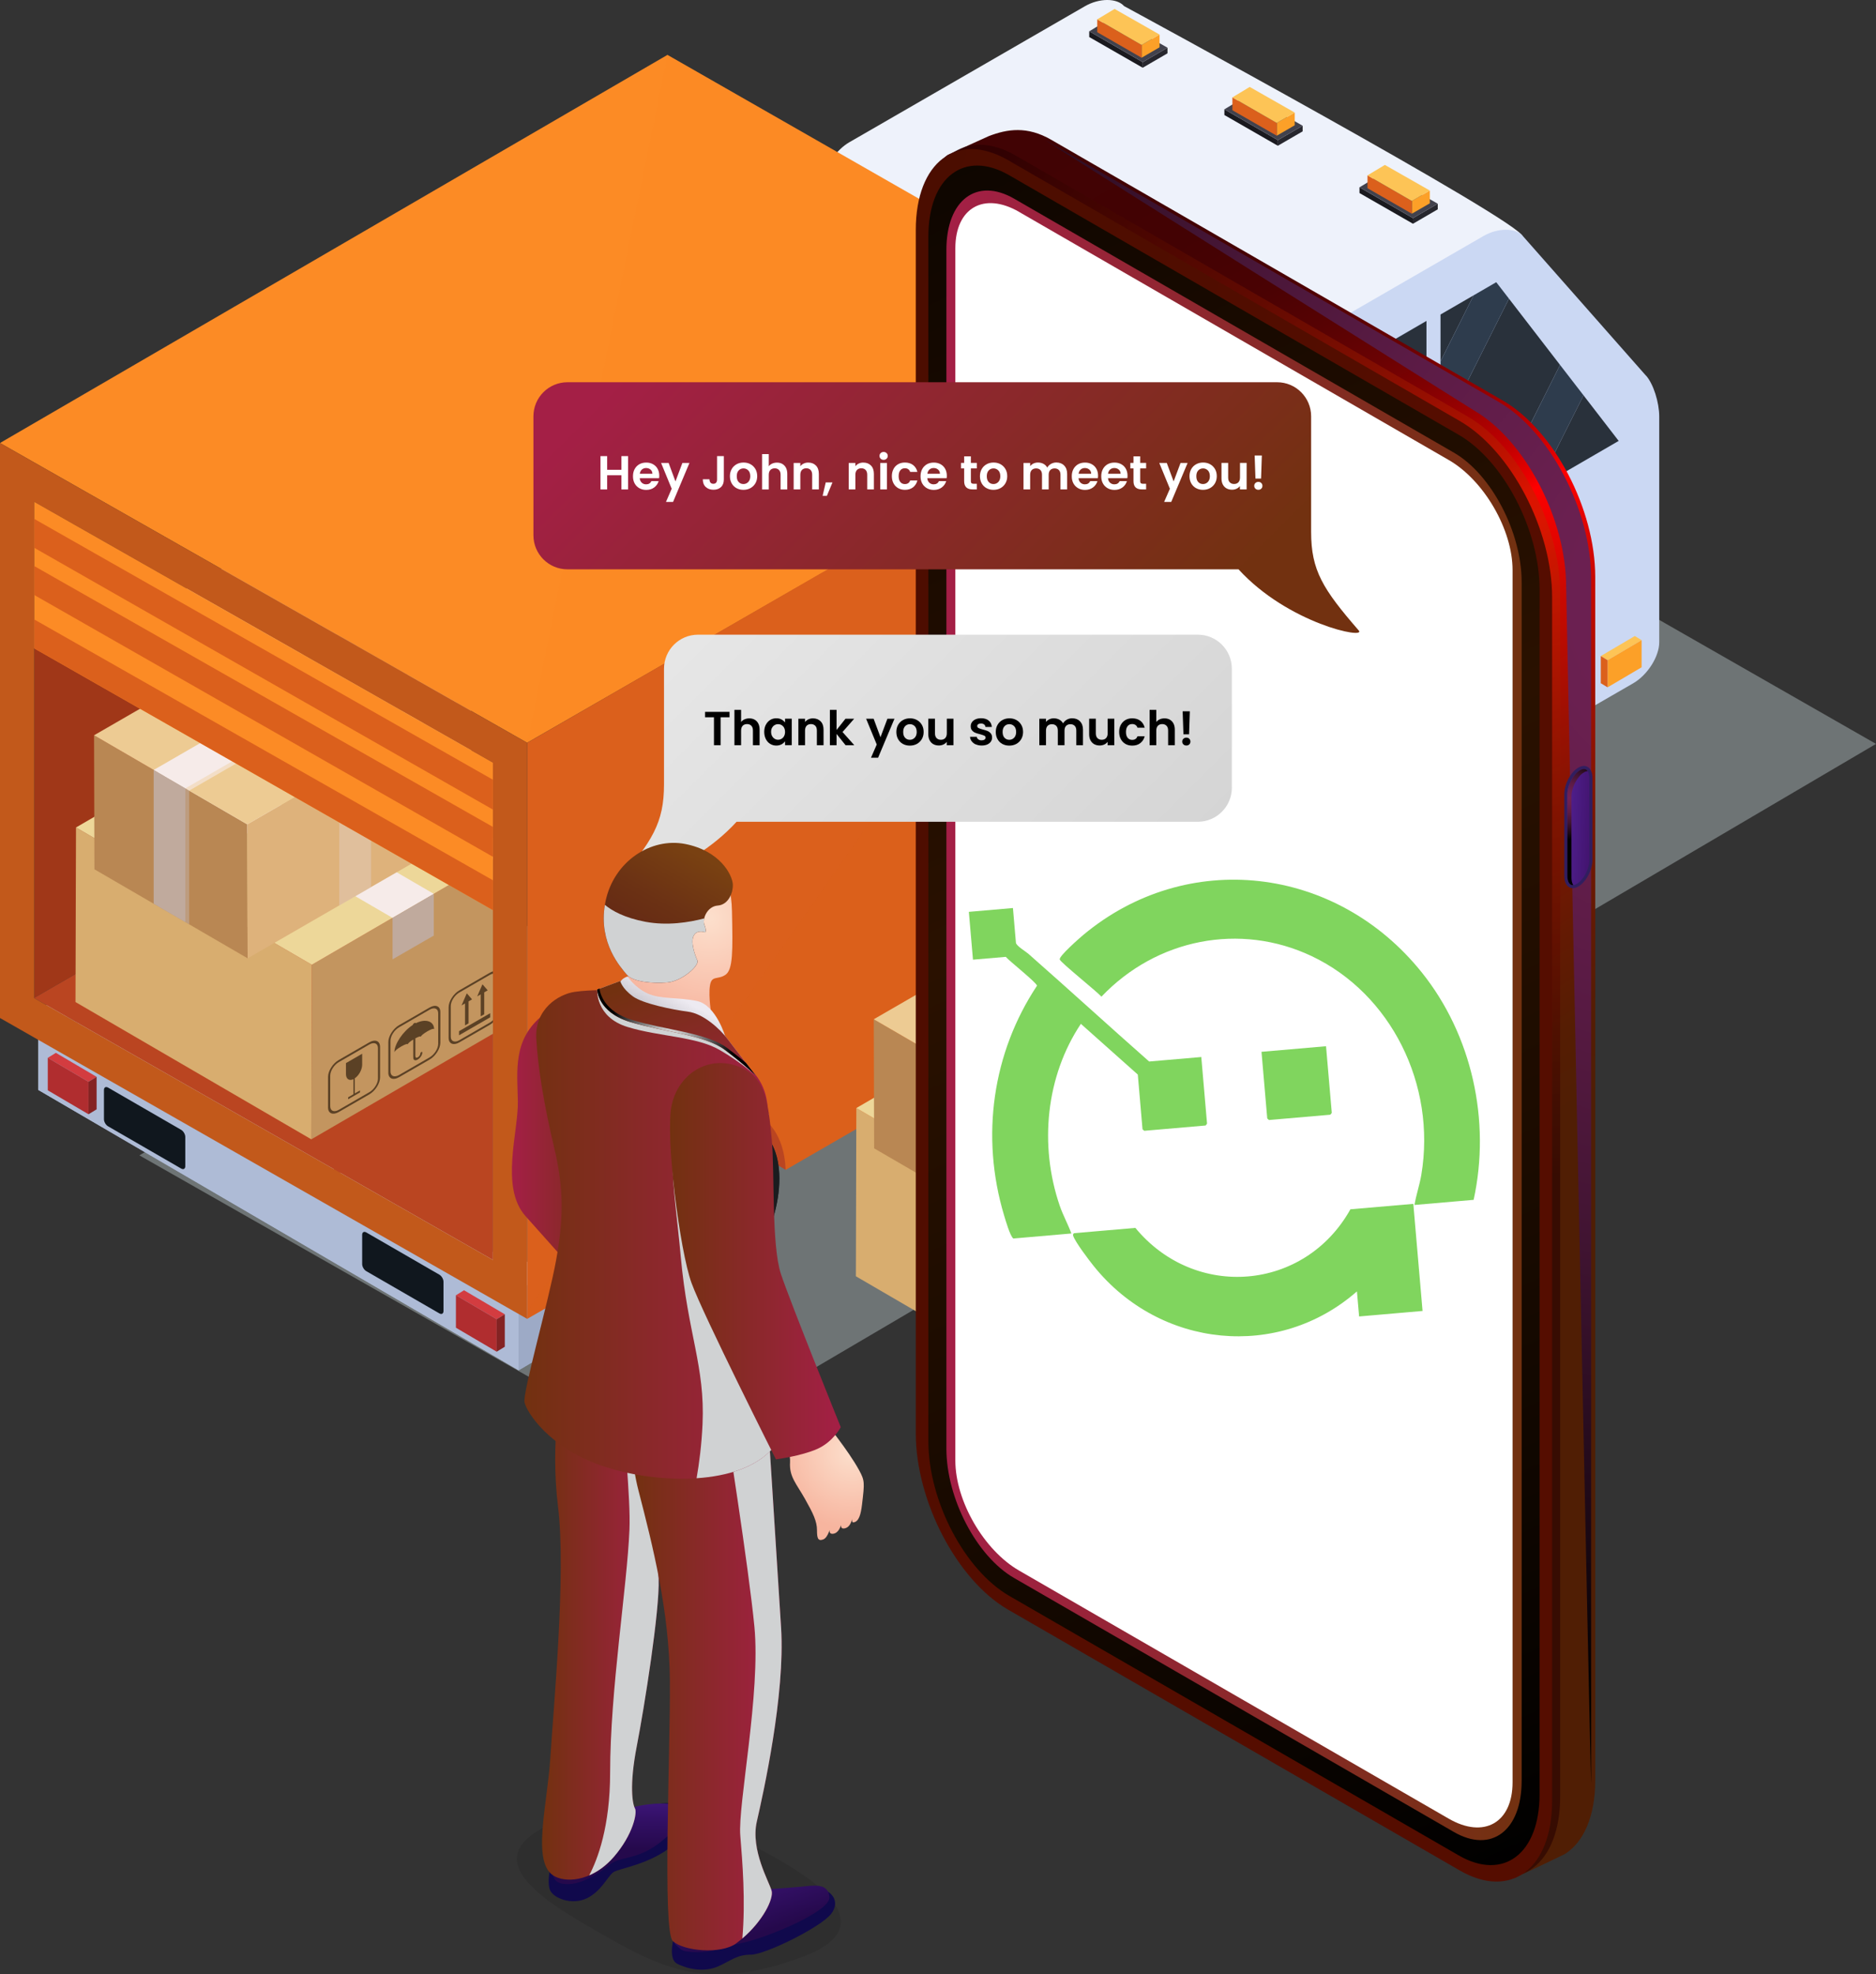 <?xml version="1.0" encoding="UTF-8"?><svg xmlns="http://www.w3.org/2000/svg" xmlns:xlink="http://www.w3.org/1999/xlink" viewBox="0 0 446.82 470.14"><rect x="0" y="0" width="446.82" height="470.14" fill="#333333" stroke="none"/><defs><style>.cls-1{fill:#aab6b8;}.cls-2{fill:#f6ebe9;}.cls-3{fill:#42424d;}.cls-4{fill:#eef2fb;}.cls-5{fill:#bfc1c0;}.cls-6{fill:#cbd8f3;}.cls-7{fill:#414141;}.cls-8{fill:gray;}.cls-9{fill:url(#radial-gradient-6);}.cls-10{fill:url(#radial-gradient-5);}.cls-11{fill:url(#radial-gradient-3);}.cls-12,.cls-13,.cls-14,.cls-15,.cls-16,.cls-17,.cls-18{mix-blend-mode:multiply;}.cls-12,.cls-14,.cls-19{opacity:.1;}.cls-12,.cls-20{fill:#db601c;}.cls-21{fill:#29313b;}.cls-13,.cls-16,.cls-22{opacity:.6;}.cls-13,.cls-23{fill:#c0aa9d;}.cls-15,.cls-17{opacity:.5;}.cls-24{fill:url(#linear-gradient-8);}.cls-25{fill:url(#linear-gradient-7);}.cls-26{fill:url(#linear-gradient-5);}.cls-27{fill:url(#linear-gradient-6);}.cls-28{fill:url(#linear-gradient-9);}.cls-29{fill:url(#linear-gradient-4);}.cls-30{fill:url(#linear-gradient-3);}.cls-31{fill:url(#linear-gradient-2);}.cls-32{fill:#80d55e;}.cls-33{fill:#842323;}.cls-34{fill:url(#radial-gradient-4);}.cls-34,.cls-35,.cls-36{mix-blend-mode:color-dodge;}.cls-37{fill:#b98753;}.cls-38{fill:#9daac6;}.cls-39{fill:#1c2024;}.cls-40{fill:#a5a5a5;}.cls-41{fill:#ba4521;}.cls-42{fill:url(#linear-gradient);}.cls-43{fill:#a03718;}.cls-44{isolation:isolate;}.cls-45{fill:#10171e;}.cls-46{fill:url(#New_Gradient_Swatch_copy_10);}.cls-47{fill:#27272e;}.cls-48,.cls-17{fill:#e2ccbf;}.cls-49{fill:#5b4125;}.cls-50{fill:url(#New_Gradient_Swatch_copy-5);}.cls-51{fill:url(#New_Gradient_Swatch_copy-4);}.cls-52{fill:url(#New_Gradient_Swatch_copy-6);}.cls-53{fill:url(#New_Gradient_Swatch_copy-3);}.cls-54{fill:url(#New_Gradient_Swatch_copy-8);}.cls-55{fill:url(#New_Gradient_Swatch_copy-2);}.cls-56{fill:url(#New_Gradient_Swatch_copy-7);}.cls-35{fill:url(#radial-gradient);}.cls-57,.cls-19{fill:#fc8b25;}.cls-58{fill:#fff;}.cls-59{fill:#8e9cb9;}.cls-60{fill:#1d2a35;}.cls-61{fill:#aebbd6;}.cls-62{fill:#fca028;}.cls-18{fill:#d0d2d3;}.cls-63{fill:#edcb93;}.cls-64{fill:#c2591b;}.cls-65{fill:#b02d2f;}.cls-66{fill:#edd799;}.cls-67{fill:#deb27b;}.cls-68{fill:#fdc456;}.cls-19,.cls-22{mix-blend-mode:screen;}.cls-69{fill:url(#New_Gradient_Swatch_copy);}.cls-70{fill:#cbcbcb;}.cls-71{fill:#2e3c4d;}.cls-72{fill:#d33c40;}.cls-73{fill:#c3955f;}.cls-36{fill:url(#Radial_Gradient_1);}.cls-74{fill:#1a1c1f;}.cls-75{fill:#d8ad6f;}.cls-76{fill:#acbad7;}.cls-22{fill:url(#radial-gradient-2);}.cls-77{fill:#10094c;}.cls-78{fill:#1a1a1f;}</style><linearGradient id="linear-gradient" x1="192.87" y1="44.13" x2="333.42" y2="287.57" gradientUnits="userSpaceOnUse"><stop offset=".06" stop-color="#410304"/><stop offset=".2" stop-color="#430203"/><stop offset=".27" stop-color="#4a0203"/><stop offset=".32" stop-color="#570203"/><stop offset=".37" stop-color="#6a0203"/><stop offset=".41" stop-color="#820102"/><stop offset=".45" stop-color="#a00101"/><stop offset=".49" stop-color="#c40001"/><stop offset=".52" stop-color="#ec0000"/><stop offset=".53" stop-color="red"/><stop offset=".53" stop-color="#fd0000"/><stop offset=".62" stop-color="#c90901"/><stop offset=".71" stop-color="#9d1002"/><stop offset=".79" stop-color="#7b1602"/><stop offset=".87" stop-color="#631a03"/><stop offset=".94" stop-color="#551d03"/><stop offset="1" stop-color="#501e04"/></linearGradient><radialGradient id="radial-gradient" cx="411.29" cy="143.04" fx="411.29" fy="143.04" r="263.76" gradientUnits="userSpaceOnUse"><stop offset="0" stop-color="#702255"/><stop offset=".16" stop-color="#6a2050"/><stop offset=".36" stop-color="#5b1b45"/><stop offset=".59" stop-color="#411432"/><stop offset=".83" stop-color="#1e0917"/><stop offset="1" stop-color="#000"/></radialGradient><radialGradient id="radial-gradient-2" cx="367.17" cy="124.19" fx="367.17" fy="124.19" r="155.39" gradientUnits="userSpaceOnUse"><stop offset="0" stop-color="#c20"/><stop offset="1" stop-color="#270000"/></radialGradient><linearGradient id="linear-gradient-2" x1="379.7" y1="268.63" x2="-49.88" y2="134.15" gradientUnits="userSpaceOnUse"><stop offset=".19" stop-color="#550d00"/><stop offset=".93" stop-color="#3c0d00"/></linearGradient><linearGradient id="linear-gradient-3" x1="385.3" y1="434.88" x2="167.15" y2="-26.07" gradientUnits="userSpaceOnUse"><stop offset="0" stop-color="#000"/><stop offset=".26" stop-color="#180a00"/><stop offset=".5" stop-color="#2a1100"/><stop offset="1" stop-color="#000"/></linearGradient><linearGradient id="New_Gradient_Swatch_copy" x1="225.41" y1="241.77" x2="362.4" y2="241.77" gradientUnits="userSpaceOnUse"><stop offset="0" stop-color="#a41f46"/><stop offset="1" stop-color="#723110"/></linearGradient><radialGradient id="radial-gradient-3" cx="293.9" cy="241.77" fx="429.32" fy="292.42" r="144.58" gradientUnits="userSpaceOnUse"><stop offset="0" stop-color="#fff"/><stop offset="1" stop-color="#fff"/></radialGradient><linearGradient id="linear-gradient-4" x1="-245.24" y1="10495.2" x2="-220.73" y2="10495.2" gradientTransform="translate(9348.28 -4714.38) rotate(109.11) scale(1.53 .65) skewX(26.33)" gradientUnits="userSpaceOnUse"><stop offset="0" stop-color="#311e5f"/><stop offset=".2" stop-color="#291251"/><stop offset=".49" stop-color="#200340"/><stop offset="1" stop-color="#0f011e"/></linearGradient><linearGradient id="linear-gradient-5" x1="382.24" y1="197.21" x2="365.33" y2="196.48" gradientUnits="userSpaceOnUse"><stop offset="0" stop-color="#3c0d5d"/><stop offset="1" stop-color="#5f30b9"/></linearGradient><radialGradient id="radial-gradient-4" cx="373.74" cy="190" fx="373.74" fy="190" r="9.93" xlink:href="#radial-gradient"/><linearGradient id="New_Gradient_Swatch_copy-2" x1="172.12" y1="65.75" x2="269.26" y2="162.9" xlink:href="#New_Gradient_Swatch_copy"/><linearGradient id="linear-gradient-6" x1="176.81" y1="140" x2="266.32" y2="229.51" gradientUnits="userSpaceOnUse"><stop offset="0" stop-color="#e6e6e6"/><stop offset="1" stop-color="#d4d4d4"/></linearGradient><linearGradient id="New_Gradient_Swatch_copy-3" x1="121.93" y1="277.78" x2="146.89" y2="277.78" xlink:href="#New_Gradient_Swatch_copy"/><linearGradient id="linear-gradient-7" x1="7677.87" y1="441.98" x2="7677.87" y2="423.5" gradientTransform="translate(7824.86) rotate(-180) scale(1 -1)" gradientUnits="userSpaceOnUse"><stop offset=".09" stop-color="#25094c"/><stop offset=".48" stop-color="#331066"/><stop offset=".89" stop-color="#451987"/></linearGradient><linearGradient id="New_Gradient_Swatch_copy-4" x1="7667.97" y1="388.8" x2="7695.76" y2="388.8" gradientTransform="translate(7824.86) rotate(-180) scale(1 -1)" xlink:href="#New_Gradient_Swatch_copy"/><linearGradient id="linear-gradient-8" x1="7643.91" y1="462.48" x2="7651.24" y2="440.96" xlink:href="#linear-gradient-7"/><linearGradient id="New_Gradient_Swatch_copy-5" x1="7638.69" y1="397.29" x2="7674.25" y2="397.29" gradientTransform="translate(7824.86) rotate(-180) scale(1 -1)" xlink:href="#New_Gradient_Swatch_copy"/><radialGradient id="radial-gradient-5" cx="7655.86" cy="218.68" fx="7655.86" fy="218.68" r="24.75" gradientTransform="translate(7824.86) rotate(-180) scale(1 -1)" gradientUnits="userSpaceOnUse"><stop offset=".03" stop-color="#fcdecb"/><stop offset="1" stop-color="#f7b59f"/></radialGradient><linearGradient id="linear-gradient-9" x1="7676.15" y1="232.46" x2="7659.46" y2="202.95" gradientTransform="translate(7824.86) rotate(-180) scale(1 -1)" gradientUnits="userSpaceOnUse"><stop offset=".04" stop-color="#5f2216"/><stop offset=".57" stop-color="#6b3114"/><stop offset="1" stop-color="#794112"/></linearGradient><linearGradient id="New_Gradient_Swatch_copy_10" x1="7668.17" y1="246.78" x2="7662.98" y2="237.57" gradientTransform="translate(7824.86) rotate(-180) scale(1 -1)" gradientUnits="userSpaceOnUse"><stop offset=".04" stop-color="#9c9db1"/><stop offset=".58" stop-color="#d3d0d7"/><stop offset="1" stop-color="#edeaf1"/></linearGradient><linearGradient id="New_Gradient_Swatch_copy-6" x1="7637.74" y1="293.92" x2="7699.96" y2="293.92" gradientTransform="translate(7824.86) rotate(-180) scale(1 -1)" xlink:href="#New_Gradient_Swatch_copy"/><linearGradient id="New_Gradient_Swatch_copy-7" x1="7653.88" y1="271.63" x2="7669.15" y2="232.34" gradientTransform="translate(7824.86) rotate(-180) scale(1 -1)" xlink:href="#New_Gradient_Swatch_copy"/><radialGradient id="Radial_Gradient_1" cx="7665.43" cy="248.21" fx="7665.43" fy="248.21" r="15.22" gradientTransform="translate(7824.86) rotate(-180) scale(1 -1)" gradientUnits="userSpaceOnUse"><stop offset="0" stop-color="#fff"/><stop offset="1" stop-color="#000"/></radialGradient><radialGradient id="radial-gradient-6" cx="10072.96" cy="-323.29" fx="10072.96" fy="-323.29" r="18.31" gradientTransform="translate(10248.7 -462.94) rotate(173.56) scale(1 -1)" xlink:href="#radial-gradient-5"/><linearGradient id="New_Gradient_Swatch_copy-8" x1="10762.52" y1="300.33" x2="10803.18" y2="300.33" gradientTransform="translate(10962.77) rotate(-180) scale(1 -1)" xlink:href="#New_Gradient_Swatch_copy"/></defs><g class="cls-44"><g id="Layer_2"><g id="OBJECTS"><g class="cls-15"><polygon class="cls-1" points="265.27 295.56 255.78 301.05 227.23 317.53 272.94 344.09 301.64 327.52 311.13 322.04 339.68 305.56 293.98 279 265.27 295.56"/><polygon class="cls-1" points="320.82 105.08 33.2 275.12 158.75 346.5 446.82 177.14 320.82 105.08"/></g><polygon class="cls-61" points="123.53 326.3 9.1 259.53 9.1 240.53 123.53 307.24 123.53 326.3"/><polygon class="cls-38" points="123.53 307.24 135.07 300.42 135.07 319.48 123.53 326.3 123.53 307.24"/><polygon class="cls-6" points="18.39 240.52 123.53 301.7 130.43 297.63 135.07 300.42 123.53 307.24 13.75 243.31 18.39 240.52"/><polygon class="cls-61" points="123.53 326.3 9.1 259.53 9.1 240.53 123.53 307.24 123.53 326.3"/><polygon class="cls-38" points="123.53 307.24 135.07 300.42 135.07 319.48 123.53 326.3 123.53 307.24"/><polygon class="cls-6" points="18.39 240.52 123.53 301.7 130.43 297.63 135.07 300.42 123.53 307.24 13.75 243.31 18.39 240.52"/><polygon class="cls-41" points="187.11 247.53 168.32 236.42 168.32 267.45 187.11 278.56 187.11 247.53"/><polygon class="cls-76" points="375.63 139.39 356.84 128.28 356.84 159.31 375.63 170.42 375.63 139.39"/><g class="cls-44"><path class="cls-39" d="M356.15,154.26c-3.15-1.83-7.39-1.78-12.1.51-.51.25-1.02.52-1.55.82-6.85,3.95-12.84,11.54-16.22,19.71-1.85,4.47-2.91,9.1-2.9,13.41.02,6.05,2.15,10.3,5.6,12.3l12.99,7.55c-3.44-2-5.57-6.26-5.59-12.3,0-4.31,1.06-8.95,2.9-13.41,3.38-8.16,9.37-15.75,16.22-19.7.52-.3,1.04-.57,1.55-.82,4.71-2.29,8.96-2.35,12.1-.52l-12.99-7.55Z"/><path class="cls-60" d="M355.49,163.15c10.6-6.12,19.21-1.21,19.24,10.97.03,12.17-8.53,27-19.12,33.11-10.59,6.12-19.21,1.21-19.25-10.96-.03-12.17,8.53-27,19.12-33.12Z"/></g><path class="cls-70" d="M368.8,177.53c0,8.42-5.88,18.63-13.19,22.86-4.19,2.41-7.93,2.36-10.38.27-1.83-1.56-2.9-4.23-2.9-7.84-.04-8.38,5.88-18.63,13.19-22.82,3.03-1.74,5.79-2.18,8.02-1.47,3.21.89,5.21,4.1,5.26,9Z"/><path class="cls-40" d="M366.48,176.38c0,8.38-5.88,18.63-13.19,22.86-3.03,1.74-5.84,2.18-8.07,1.43-1.83-1.56-2.9-4.23-2.9-7.84-.04-8.38,5.88-18.63,13.19-22.82,3.03-1.74,5.79-2.18,8.02-1.47,1.83,1.56,2.9,4.23,2.94,7.84Z"/><path class="cls-70" d="M355.53,172.17c0,1.13-.8,2.51-1.77,3.07-.98.57-1.78.11-1.78-1.02s.79-2.51,1.78-3.07c.97-.56,1.77-.11,1.77,1.02Z"/><path class="cls-70" d="M350.53,175.4c.49.7.2,2.12-.64,3.17-.85,1.06-1.93,1.34-2.42.65-.49-.7-.2-2.12.65-3.17.85-1.05,1.93-1.35,2.42-.65Z"/><path class="cls-70" d="M346.35,180.98c.85.07,1.14,1.16.65,2.42-.49,1.26-1.58,2.23-2.43,2.15-.84-.08-1.14-1.16-.65-2.42.49-1.26,1.58-2.22,2.42-2.15Z"/><path class="cls-70" d="M344.1,187.44c.98-.57,1.78-.11,1.78,1.02s-.8,2.51-1.78,3.07c-.98.57-1.78.11-1.78-1.02s.8-2.51,1.78-3.07Z"/><path class="cls-70" d="M344.4,193.04c.85-1.06,1.93-1.34,2.42-.65.49.7.2,2.12-.65,3.17-.85,1.06-1.93,1.35-2.42.65-.49-.7-.2-2.11.65-3.17Z"/><path class="cls-70" d="M347.14,196.28c.49-1.26,1.58-2.22,2.43-2.15.84.08,1.13,1.16.65,2.42-.49,1.26-1.58,2.23-2.43,2.15-.85-.08-1.14-1.16-.65-2.42Z"/><path class="cls-70" d="M351.61,196.3c0-1.13.8-2.51,1.78-3.08.98-.57,1.77-.11,1.77,1.03,0,1.13-.8,2.51-1.77,3.07-.98.57-1.78.11-1.78-1.02Z"/><path class="cls-70" d="M356.61,193.08c-.49-.7-.2-2.12.65-3.17.85-1.05,1.93-1.35,2.42-.65.49.7.2,2.12-.64,3.17-.86,1.06-1.94,1.34-2.43.65Z"/><path class="cls-70" d="M360.78,187.49c-.84-.08-1.14-1.16-.64-2.42.49-1.26,1.57-2.22,2.42-2.15.85.08,1.14,1.16.65,2.42-.49,1.26-1.58,2.22-2.43,2.15Z"/><path class="cls-70" d="M363.03,181.03c-.97.57-1.77.11-1.77-1.02s.8-2.5,1.77-3.07c.98-.57,1.78-.11,1.78,1.02s-.79,2.5-1.78,3.07Z"/><path class="cls-70" d="M362.75,175.43c-.86,1.06-1.94,1.35-2.43.65-.49-.7-.2-2.12.65-3.17.84-1.05,1.93-1.35,2.42-.65.5.69.2,2.12-.64,3.17Z"/><path class="cls-70" d="M360,172.19c-.49,1.26-1.58,2.22-2.43,2.15-.85-.08-1.14-1.16-.64-2.42.48-1.26,1.57-2.22,2.42-2.15.85.08,1.14,1.16.65,2.42Z"/><g class="cls-44"><path class="cls-7" d="M356.74,176.73c-.91-.53-2.14-.51-3.5.15-.15.07-.29.15-.45.24-1.98,1.14-3.71,3.34-4.69,5.7-.53,1.29-.84,2.63-.84,3.87,0,1.75.62,2.98,1.62,3.56l1.88,1.09c-.99-.58-1.61-1.81-1.62-3.55,0-1.25.31-2.59.84-3.88.98-2.36,2.71-4.55,4.69-5.69.15-.09.3-.17.45-.24,1.36-.66,2.59-.68,3.5-.15l-1.88-1.09Z"/><path class="cls-8" d="M354.67,178.21c3.06-1.77,5.55-.35,5.56,3.17,0,3.52-2.46,7.8-5.53,9.57-3.06,1.77-5.55.35-5.56-3.17,0-3.52,2.47-7.8,5.53-9.57Z"/></g><path class="cls-74" d="M355.49,163.15c-10.59,6.11-19.15,20.94-19.12,33.12.04,12.17,8.66,17.08,19.25,10.96,10.59-6.12,19.15-20.94,19.12-33.11-.03-12.17-8.65-17.08-19.24-10.97ZM353.29,199.24c-3.03,1.74-5.84,2.18-8.07,1.43-1.83-1.56-2.9-4.23-2.9-7.84-.04-8.38,5.88-18.63,13.19-22.82,3.03-1.74,5.79-2.18,8.02-1.47,1.83,1.56,2.9,4.23,2.94,7.84,0,8.38-5.88,18.63-13.19,22.86Z"/><g class="cls-44"><path class="cls-39" d="M167.03,260.77c-3.15-1.83-7.39-1.78-12.1.51-.51.25-1.02.52-1.55.82-6.85,3.95-12.84,11.54-16.22,19.71-1.85,4.47-2.91,9.1-2.9,13.41.02,6.05,2.15,10.3,5.6,12.3l12.99,7.55c-3.44-2-5.57-6.26-5.59-12.3,0-4.31,1.06-8.95,2.9-13.41,3.38-8.16,9.37-15.75,16.22-19.7.52-.3,1.04-.57,1.54-.82,4.71-2.29,8.96-2.35,12.1-.52l-12.99-7.55Z"/><path class="cls-60" d="M166.38,269.66c10.6-6.12,19.21-1.21,19.24,10.97.03,12.17-8.52,27-19.12,33.11-10.59,6.12-19.21,1.21-19.25-10.96-.03-12.17,8.53-27,19.12-33.12Z"/></g><path class="cls-70" d="M179.68,284.05c0,8.42-5.88,18.63-13.19,22.86-4.19,2.41-7.93,2.36-10.38.27-1.83-1.56-2.9-4.23-2.9-7.84-.04-8.38,5.88-18.63,13.19-22.82,3.03-1.74,5.79-2.18,8.02-1.47,3.21.89,5.21,4.1,5.26,9Z"/><path class="cls-40" d="M177.37,282.89c0,8.38-5.88,18.63-13.19,22.86-3.03,1.74-5.84,2.18-8.07,1.43-1.83-1.56-2.9-4.23-2.9-7.84-.04-8.38,5.88-18.63,13.19-22.82,3.03-1.74,5.79-2.18,8.02-1.47,1.83,1.56,2.9,4.23,2.94,7.84Z"/><path class="cls-70" d="M166.41,278.69c0,1.13-.8,2.51-1.77,3.07-.98.57-1.78.11-1.78-1.02s.79-2.51,1.78-3.07c.97-.56,1.77-.11,1.77,1.02Z"/><path class="cls-70" d="M161.41,281.91c.49.7.2,2.12-.64,3.17-.85,1.06-1.93,1.34-2.42.65-.49-.7-.2-2.12.65-3.17.85-1.05,1.93-1.35,2.42-.65Z"/><path class="cls-70" d="M157.23,287.5c.85.07,1.14,1.16.65,2.42-.49,1.26-1.58,2.23-2.43,2.15-.84-.08-1.14-1.16-.65-2.42.49-1.26,1.58-2.22,2.42-2.15Z"/><path class="cls-70" d="M154.99,293.95c.98-.57,1.78-.11,1.78,1.02s-.8,2.51-1.78,3.07c-.98.57-1.78.11-1.78-1.02s.8-2.51,1.78-3.07Z"/><path class="cls-70" d="M155.28,299.55c.85-1.05,1.93-1.34,2.42-.65.49.7.2,2.12-.65,3.17-.85,1.05-1.93,1.35-2.42.65-.49-.7-.2-2.11.65-3.17Z"/><path class="cls-70" d="M158.03,302.79c.49-1.26,1.57-2.22,2.43-2.15.84.08,1.13,1.16.65,2.42-.49,1.26-1.58,2.23-2.43,2.15-.85-.08-1.14-1.16-.65-2.42Z"/><path class="cls-70" d="M162.5,302.81c0-1.13.8-2.51,1.78-3.08.98-.57,1.77-.11,1.77,1.03,0,1.13-.8,2.51-1.77,3.07-.98.56-1.78.11-1.78-1.02Z"/><path class="cls-70" d="M167.49,299.59c-.49-.7-.2-2.12.65-3.17.85-1.05,1.93-1.35,2.42-.65.49.7.2,2.12-.64,3.17-.86,1.06-1.94,1.34-2.43.65Z"/><path class="cls-70" d="M171.67,294c-.84-.08-1.14-1.16-.64-2.42.49-1.26,1.57-2.22,2.42-2.15.85.08,1.14,1.16.65,2.42-.49,1.26-1.58,2.22-2.43,2.15Z"/><path class="cls-70" d="M173.91,287.54c-.97.57-1.77.11-1.77-1.02s.8-2.5,1.77-3.07c.98-.57,1.78-.11,1.78,1.02s-.79,2.5-1.78,3.07Z"/><path class="cls-70" d="M173.64,281.94c-.86,1.06-1.94,1.35-2.43.65-.49-.7-.2-2.12.65-3.17.84-1.06,1.93-1.35,2.42-.65.5.69.2,2.12-.64,3.17Z"/><path class="cls-70" d="M170.89,278.7c-.49,1.26-1.58,2.22-2.43,2.15-.85-.08-1.14-1.16-.64-2.42.48-1.26,1.57-2.22,2.42-2.15.85.08,1.14,1.16.65,2.42Z"/><g class="cls-44"><path class="cls-7" d="M167.63,283.24c-.91-.53-2.14-.51-3.5.15-.15.07-.29.15-.45.24-1.98,1.14-3.71,3.34-4.69,5.7-.53,1.29-.84,2.63-.84,3.88,0,1.75.62,2.98,1.62,3.56l1.88,1.09c-.99-.58-1.61-1.81-1.62-3.55,0-1.25.3-2.59.84-3.88.98-2.36,2.71-4.55,4.69-5.69.15-.09.3-.17.45-.24,1.36-.66,2.59-.68,3.5-.15l-1.88-1.09Z"/><path class="cls-8" d="M165.56,284.72c3.06-1.77,5.55-.35,5.56,3.17,0,3.52-2.46,7.8-5.53,9.57-3.06,1.77-5.55.35-5.56-3.17,0-3.52,2.46-7.8,5.53-9.57Z"/></g><path class="cls-74" d="M166.38,269.66c-10.59,6.11-19.15,20.94-19.12,33.12.04,12.17,8.66,17.08,19.25,10.96,10.59-6.12,19.15-20.94,19.12-33.11-.03-12.17-8.65-17.08-19.24-10.97ZM164.18,305.75c-3.03,1.74-5.84,2.18-8.07,1.43-1.83-1.56-2.9-4.23-2.9-7.84-.04-8.38,5.88-18.63,13.19-22.82,3.03-1.74,5.79-2.18,8.02-1.47,1.83,1.56,2.9,4.23,2.94,7.84,0,8.38-5.88,18.63-13.19,22.86Z"/><polygon class="cls-61" points="25.29 239.59 20.64 236.8 9.1 243.62 13.75 246.42 25.29 239.59"/><polygon class="cls-6" points="25.29 236.5 20.64 233.71 9.1 240.53 13.75 243.33 25.29 236.5"/><path class="cls-4" d="M300.24,98.25l62.44-41.91c0-3.42-94.95-54.89-94.95-54.89-1.72-1.94-5.91-1.94-9.32.03l-43.98,25.39-8.82,5.09-3.3,1.9c-3.14,1.81-5.73,5.67-6.15,8.91l103.08,59.4c.63-1.33,1-2.69,1-3.93Z"/><path class="cls-76" d="M196.16,42.78c-.04.3-.06.59-.06.87v120.9l94.94,54.71,3.01-111.25c2.17-1.25,4.09-3.49,5.2-5.84l-103.08-59.4Z"/><path class="cls-5" d="M80.22,285.82c.28.3.56.6.83.9v.15c-.5-.39-1.03-.77-1.57-1.11v-.7c.25.25.49.5.73.75Z"/><path class="cls-41" d="M79.49,284.21v-131.65h1.57v133.23c-.5-.54-1.03-1.07-1.57-1.58Z"/><polygon class="cls-43" points="8.15 119.5 8.15 237.62 111.23 178.1 8.15 119.5"/><polygon class="cls-41" points="8.15 237.62 8.15 237.68 117.4 300.02 117.4 181.61 111.23 178.1 8.15 237.62"/><g class="cls-44"><polygon class="cls-73" points="121.82 202.09 121.7 243.67 74.15 271.3 74.27 229.73 121.82 202.09"/><polygon class="cls-75" points="74.27 229.73 74.15 271.3 17.98 238.61 18.1 197.04 74.27 229.73"/><polygon class="cls-66" points="121.82 202.09 74.27 229.73 18.1 197.04 65.64 169.4 121.82 202.09"/></g><polygon class="cls-2" points="47.14 180.16 37.3 185.87 93.48 218.56 103.32 212.85 47.14 180.16"/><polygon class="cls-23" points="93.5 218.56 103.32 212.85 103.32 222.78 93.5 228.44 93.5 218.56"/><polygon class="cls-49" points="116.76 241.26 116.76 242.24 109.33 246.53 109.33 245.55 116.76 241.26"/><polygon class="cls-49" points="115.33 241.53 114.49 242.01 114.49 236.78 113.66 237.26 114.91 234.38 116.16 235.82 115.33 236.3 115.33 241.53"/><polygon class="cls-49" points="111.6 243.68 110.76 244.17 110.76 238.94 109.93 239.42 111.18 236.53 112.43 237.97 111.6 238.45 111.6 243.68"/><path class="cls-49" d="M106.85,247.14v-7.29c0-1.41,1.14-3.21,2.55-4.02l7.29-4.21c1.41-.81,2.55-.33,2.55,1.08v7.29c0,1.41-1.14,3.21-2.55,4.02l-7.29,4.21c-1.41.81-2.55.33-2.55-1.08ZM109.4,236.34c-1.12.65-2.04,2.09-2.04,3.21v7.29c0,1.12.91,1.51,2.04.86l7.29-4.21c1.12-.65,2.04-2.09,2.04-3.21v-7.29c0-1.12-.91-1.51-2.04-.86l-7.29,4.21Z"/><path class="cls-49" d="M94,250.47s.04-.04.04-.06c0-.16.62-.7,1.52-1.22.9-.52,1.52-.7,1.52-.54,0,.02.02.03.04.01.02-.01.04-.04.04-.06,0-.15.51-.6,1.27-1.07v4.03l.02.48c.09.49.53.56,1.06.25.59-.34,1.08-1.09,1.08-1.66,0-.15-.11-.2-.24-.12-.13.08-.24.25-.24.4,0,.28-.27.67-.6.86-.64.37-.58-.41-.58-.41v-4.11c.76-.41,1.27-.55,1.27-.4,0,.02.02.03.04.01.02-.01.04-.04.04-.06,0-.16.62-.7,1.52-1.22.9-.52,1.52-.7,1.52-.54,0,.02.02.03.04.01.02-.01.04-.04.04-.06-.07-1.81-2.02-2.52-4.38-1.33h0c0-.13-.16-.14-.35-.03-.19.11-.35.3-.35.43h0c-2.37,1.54-4.31,4.5-4.38,6.39,0,.02.02.03.04.01Z"/><path class="cls-49" d="M92.49,255.43v-7.29c0-1.41,1.14-3.21,2.55-4.02l7.29-4.21c1.41-.81,2.55-.33,2.55,1.08v7.29c0,1.41-1.14,3.21-2.55,4.02l-7.29,4.21c-1.41.81-2.55.33-2.55-1.08ZM95.04,244.63c-1.12.65-2.04,2.09-2.04,3.21v7.29c0,1.12.91,1.51,2.04.86l7.29-4.21c1.12-.65,2.04-2.09,2.04-3.21v-7.29c0-1.12-.91-1.51-2.04-.86l-7.29,4.21Z"/><path class="cls-49" d="M82.4,255.82c.03,1.14.8,1.63,1.77,1.15v3.6l-1.25.72v.47l2.82-1.63v-.47l-1.25.72v-3.6c.97-.65,1.74-2.03,1.77-3.2v-2.66l-3.86,2.23v2.66Z"/><path class="cls-49" d="M78.13,263.72v-7.29c0-1.41,1.14-3.21,2.55-4.02l7.29-4.21c1.41-.81,2.55-.33,2.55,1.08v7.29c0,1.41-1.14,3.21-2.55,4.02l-7.29,4.21c-1.41.81-2.55.33-2.55-1.08ZM80.69,252.92c-1.12.65-2.04,2.09-2.04,3.21v7.29c0,1.12.91,1.51,2.04.86l7.29-4.21c1.12-.65,2.04-2.09,2.04-3.21v-7.29c0-1.12-.91-1.51-2.04-.86l-7.29,4.21Z"/><g class="cls-44"><polygon class="cls-37" points="58.98 228.2 44.14 219.57 36.6 215.2 22.49 207 22.4 175.09 36.6 183.34 37.54 183.89 58.89 196.3 58.98 228.2"/><polygon class="cls-67" points="112.27 197.44 89.38 210.65 81.81 215.02 58.98 228.2 58.89 196.3 81.81 183.07 89.38 178.7 112.18 165.54 112.27 197.44"/><polygon class="cls-63" points="112.18 165.54 89.38 178.7 81.81 183.07 58.89 196.3 22.4 175.09 45.2 161.93 52.77 157.56 75.69 144.33 112.18 165.54"/></g><g class="cls-15"><polygon class="cls-48" points="88.38 179.31 80.8 183.68 44.19 162.55 51.77 158.17 88.38 179.31"/></g><polygon class="cls-17" points="88.38 179.31 88.38 211.27 80.8 215.64 80.8 183.68 88.38 179.31"/><polygon class="cls-2" points="89.38 178.7 81.81 183.07 45.2 161.93 52.77 157.56 89.38 178.7"/><g class="cls-16"><polygon class="cls-2" points="90.8 153.11 98.35 157.49 45.07 188.26 37.52 183.87 90.8 153.11"/></g><polygon class="cls-13" points="45.06 188.26 45.06 220.1 37.52 215.72 37.52 183.87 38.46 184.42 45.06 188.26"/><polygon class="cls-2" points="89.89 152.58 97.44 156.97 44.15 187.73 36.6 183.35 89.89 152.58"/><polygon class="cls-23" points="44.14 187.73 44.14 219.57 36.6 215.2 36.6 183.34 37.54 183.89 44.14 187.73"/><g class="cls-44"><polygon class="cls-67" points="97.25 141.11 97.11 168.37 70.5 183.76 70.64 156.5 97.25 141.11"/><polygon class="cls-37" points="70.64 156.5 70.5 183.76 43.37 168 43.51 140.74 70.64 156.5"/><polygon class="cls-63" points="97.25 141.11 70.64 156.5 43.51 140.74 70.13 125.35 97.25 141.11"/></g><polygon class="cls-2" points="59.77 131.34 54.26 134.52 81.39 150.28 86.9 147.1 59.77 131.34"/><polygon class="cls-23" points="81.4 150.28 86.9 147.1 86.89 152.65 81.39 155.81 81.4 150.28"/><polygon class="cls-57" points="125.55 176.87 0 105.49 158.97 13.07 284.98 85.13 125.55 176.87"/><polygon class="cls-19" points="125.55 176.87 158.97 13.07 284.98 85.13 125.55 176.87"/><path class="cls-20" d="M284.96,84.89v137.19l-95.04,54.87-2.8,1.62c-.31-8.87-5.14-14.56-12.46-14.56-3.01,0-6.2.97-9.5,2.87-11.01,6.35-19.93,21.82-19.9,34.47,0,.46.02.92.04,1.36l-19.75,11.35v-137.18l159.41-91.98Z"/><path class="cls-12" d="M284.96,84.89v137.19l-95.04,54.87-2.8,1.62c-.31-8.87-5.14-14.56-12.46-14.56-3.01,0-6.2.97-9.5,2.87-11.01,6.35-19.93,21.82-19.9,34.47,0,.46.02.92.04,1.36l-19.75,11.35v-1.9l159.41-227.26Z"/><path class="cls-6" d="M392.05,89.47l-29.38-33.31c-1.72-1.94-5.91-1.94-9.32.03l-43.98,25.39-8.82,5.09-3.3,1.9c-3.43,1.98-6.21,6.39-6.21,9.78v120.9l6.21-3.58,2.54-1.46,7.68-4.43,8.94-5.16,17.43-10.07c-.04-.56-.06-1.14-.06-1.73-.04-12.65,8.89-28.12,19.9-34.47,3.29-1.9,6.49-2.87,9.5-2.87,7.43,0,12.28,5.84,12.47,14.93l8-4.62,5.34-3.08c3.41-1.97,6.2-6.36,6.2-9.77v-53.73c0-3.42-1.4-7.79-3.13-9.76Z"/><path class="cls-76" d="M339.75,76.37v82.94c-7.69,8.33-13.14,16.66-14.01,27.32l-26.56,15.34v-102.17l40.57-23.42Z"/><polygon class="cls-59" points="336.27 138.57 336.27 144.15 328.48 148.96 328.48 143.38 336.27 138.57 336.27 138.57"/><polygon class="cls-4" points="335.43 143.58 335.43 139.08 336.27 138.57 336.27 138.57 336.27 144.15 328.48 148.96 328.48 147.87 335.43 143.58"/><polygon class="cls-6" points="335.43 139.08 335.43 143.58 336.27 144.15 336.27 138.57 335.43 139.08"/><polygon class="cls-72" points="11.38 251.89 21.08 257.6 23.01 256.42 13.31 250.71 11.38 251.89"/><polygon class="cls-65" points="11.38 251.89 11.38 259.63 21.08 265.33 21.08 257.6 11.38 251.89 11.38 251.89"/><polygon class="cls-33" points="21.08 257.6 21.08 265.33 23.01 264.16 23.01 256.42 21.08 257.6"/><polygon class="cls-72" points="108.6 308.43 118.3 314.13 120.23 312.96 110.52 307.24 108.6 308.43"/><polygon class="cls-65" points="108.59 308.43 108.59 316.16 118.3 321.87 118.3 314.13 108.6 308.43 108.59 308.43"/><polygon class="cls-33" points="118.3 314.13 118.3 321.87 120.23 320.69 120.23 312.96 118.3 314.13"/><polygon class="cls-71" points="326.49 84.13 299.18 138.57 299.18 120.87 313.97 91.4 326.49 84.13"/><polygon class="cls-21" points="313.97 91.4 299.18 120.87 299.18 99.97 313.97 91.4"/><polygon class="cls-21" points="339.75 131.15 339.75 110.28 325 139.71 339.75 131.15"/><polygon class="cls-21" points="339.75 76.43 339.75 92.71 312.57 146.92 299.18 154.69 299.18 138.57 326.49 84.13 339.75 76.43"/><polygon class="cls-71" points="339.75 110.28 339.75 92.71 312.57 146.92 325 139.71 339.75 110.28"/><polygon class="cls-21" points="343.1 74.89 343.1 86.03 350.99 70.32 343.1 74.89"/><polygon class="cls-21" points="359.4 71.12 343.1 103.6 343.1 129.6 353.05 123.83 371.57 86.9 359.4 71.12"/><polygon class="cls-71" points="356.37 67.2 350.99 70.32 343.1 86.03 343.1 103.6 359.4 71.12 356.37 67.2"/><polygon class="cls-71" points="371.57 86.9 353.05 123.83 366.04 116.3 377.16 94.14 371.57 86.9"/><polygon class="cls-21" points="377.16 94.14 366.04 116.3 385.53 104.99 377.16 94.14"/><path class="cls-64" d="M0,105.49v136.92l125.55,71.64v-137.18L0,105.49ZM117.4,300.02L8.15,237.68v-118.18l103.08,58.6,6.17,3.51v118.41Z"/><polygon class="cls-57" points="117.4 216.72 8.15 154.39 8.15 119.5 111.23 178.1 117.4 181.61 117.4 216.72"/><polygon class="cls-20" points="117.4 216.72 8.15 154.39 8.15 147.5 117.4 209.61 117.4 216.72"/><polygon class="cls-20" points="117.4 204.02 8.15 141.68 8.15 134.79 117.4 196.91 117.4 204.02"/><polygon class="cls-20" points="117.4 192.78 8.15 130.44 8.15 123.56 117.4 185.67 117.4 192.78"/><path class="cls-45" d="M86.26,301c0,.62.43,1.38.98,1.69l17.41,10.06c.54.31.98.06.98-.56v-6.97c0-.62-.44-1.38-.98-1.69l-17.41-10.06c-.54-.31-.98-.06-.98.57v6.97Z"/><path class="cls-45" d="M24.76,266.51c0,.62.43,1.38.98,1.69l17.41,10.06c.54.31.98.06.98-.56v-6.97c0-.62-.44-1.38-.98-1.69l-17.41-10.06c-.54-.31-.98-.06-.98.57v6.97Z"/><polygon class="cls-68" points="390.99 152.44 382.89 157.21 381.27 156.22 389.38 151.45 390.99 152.44"/><polygon class="cls-62" points="390.99 152.44 390.99 158.9 382.89 163.67 382.89 157.21 390.99 152.44 390.99 152.44"/><polygon class="cls-20" points="382.89 157.21 382.89 163.67 381.27 162.69 381.27 156.22 382.89 157.21"/><polygon class="cls-68" points="303.31 203.41 295.21 208.17 293.6 207.19 301.71 202.42 303.31 203.41"/><polygon class="cls-62" points="303.32 203.41 303.32 209.87 295.21 214.63 295.21 208.17 303.31 203.41 303.32 203.41"/><polygon class="cls-20" points="295.21 208.17 295.21 214.63 293.6 213.65 293.6 207.19 295.21 208.17"/><polygon class="cls-47" points="278.07 11.36 278.07 12.7 272.17 16.13 272.17 14.8 278.07 11.36"/><polygon class="cls-78" points="259.43 7.45 259.43 8.82 272.17 16.13 272.17 14.8 259.43 7.45"/><polygon class="cls-3" points="272.17 14.8 278.07 11.36 265.14 4.02 259.43 7.45 272.17 14.8"/><polygon class="cls-62" points="276.18 8.23 276.18 11.26 271.9 13.75 271.9 10.71 276.18 8.23"/><polygon class="cls-20" points="261.34 4.61 261.34 7.67 271.9 13.75 271.9 10.71 261.34 4.61"/><polygon class="cls-68" points="271.9 10.71 276.18 8.23 265.47 2.13 261.34 4.61 271.9 10.71"/><polygon class="cls-47" points="310.26 29.94 310.26 31.28 304.35 34.71 304.35 33.37 310.26 29.94"/><polygon class="cls-78" points="291.62 26.03 291.62 27.39 304.35 34.71 304.35 33.37 291.62 26.03"/><polygon class="cls-3" points="304.35 33.37 310.26 29.94 297.33 22.59 291.62 26.03 304.35 33.37"/><polygon class="cls-62" points="308.37 26.8 308.37 29.83 304.09 32.32 304.09 29.28 308.37 26.8"/><polygon class="cls-20" points="293.53 23.19 293.53 26.25 304.09 32.32 304.09 29.28 293.53 23.19"/><polygon class="cls-68" points="304.09 29.28 308.37 26.8 297.65 20.7 293.53 23.19 304.09 29.28"/><polygon class="cls-47" points="342.44 48.51 342.44 49.85 336.54 53.28 336.54 51.94 342.44 48.51"/><polygon class="cls-78" points="323.8 44.6 323.8 45.97 336.54 53.28 336.54 51.94 323.8 44.6"/><polygon class="cls-3" points="336.54 51.94 342.44 48.51 329.51 41.16 323.8 44.6 336.54 51.94"/><polygon class="cls-62" points="340.55 45.37 340.55 48.41 336.27 50.89 336.27 47.86 340.55 45.37"/><polygon class="cls-20" points="325.71 41.76 325.71 44.82 336.27 50.89 336.27 47.86 325.71 41.76"/><polygon class="cls-68" points="336.27 47.86 340.55 45.37 329.84 39.27 325.71 41.76 336.27 47.86"/><g class="cls-44"><polygon class="cls-73" points="303.92 268.73 303.8 308.79 257.98 335.42 258.1 295.35 303.92 268.73"/><polygon class="cls-75" points="258.1 295.35 257.98 335.42 203.85 303.91 203.96 263.85 258.1 295.35"/><polygon class="cls-66" points="303.92 268.73 258.1 295.35 203.96 263.85 249.78 237.22 303.92 268.73"/></g><polygon class="cls-2" points="231.95 247.58 222.47 253.09 276.61 284.6 286.09 279.09 231.95 247.58"/><polygon class="cls-23" points="276.63 284.59 286.09 279.09 286.09 288.66 276.63 294.12 276.63 284.59"/><polygon class="cls-49" points="299.04 306.47 299.04 307.41 291.88 311.54 291.88 310.6 299.04 306.47"/><polygon class="cls-49" points="297.66 306.73 296.85 307.19 296.85 302.15 296.05 302.62 297.26 299.83 298.46 301.23 297.66 301.69 297.66 306.73"/><polygon class="cls-49" points="294.07 308.8 293.26 309.27 293.26 304.23 292.46 304.69 293.67 301.91 294.87 303.3 294.07 303.76 294.07 308.8"/><path class="cls-49" d="M289.49,312.14v-7.03c0-1.35,1.1-3.09,2.46-3.88l7.03-4.06c1.36-.78,2.46-.32,2.46,1.04v7.03c0,1.36-1.1,3.09-2.46,3.88l-7.03,4.06c-1.36.78-2.46.32-2.46-1.04ZM291.95,301.73c-1.08.63-1.96,2.01-1.96,3.1v7.03c0,1.08.88,1.46,1.96.83l7.03-4.06c1.08-.62,1.96-2.01,1.96-3.1v-7.03c0-1.08-.88-1.45-1.96-.83l-7.03,4.06Z"/><path class="cls-49" d="M277.11,315.34s.04-.04.04-.06c0-.15.6-.67,1.47-1.17.86-.5,1.47-.68,1.47-.52,0,.02.02.03.04.01.02-.01.04-.04.04-.06,0-.14.49-.58,1.22-1.03v3.88l.02.46c.08.47.51.54,1.02.24.57-.33,1.04-1.05,1.04-1.6,0-.14-.1-.19-.23-.12s-.23.24-.23.39c0,.27-.26.65-.57.83-.62.36-.56-.4-.56-.4v-3.96c.74-.4,1.23-.53,1.23-.39,0,.02.02.03.04.01.02-.01.04-.04.04-.06,0-.15.6-.67,1.47-1.17.87-.5,1.47-.68,1.47-.52,0,.02.02.03.04.01.02-.01.04-.04.04-.06-.07-1.74-1.94-2.43-4.22-1.28h0c0-.12-.15-.13-.33-.03-.19.11-.34.29-.34.41h0c-2.28,1.48-4.16,4.34-4.22,6.16,0,.02.02.03.04.01Z"/><path class="cls-49" d="M275.66,320.12v-7.03c0-1.36,1.1-3.09,2.46-3.88l7.03-4.06c1.36-.78,2.46-.32,2.46,1.04v7.03c0,1.36-1.1,3.09-2.46,3.88l-7.03,4.06c-1.36.78-2.46.32-2.46-1.04ZM278.11,309.71c-1.08.63-1.96,2.01-1.96,3.1v7.03c0,1.08.88,1.45,1.96.83l7.03-4.06c1.08-.63,1.96-2.02,1.96-3.1v-7.03c0-1.08-.88-1.46-1.96-.83l-7.03,4.06Z"/><path class="cls-49" d="M265.93,320.5c.03,1.09.77,1.57,1.71,1.11v3.47l-1.21.7v.45l2.72-1.57v-.45l-1.21.7v-3.47c.94-.63,1.68-1.96,1.71-3.08v-2.56l-3.72,2.15v2.56Z"/><path class="cls-49" d="M261.82,328.11v-7.03c0-1.36,1.1-3.09,2.46-3.88l7.03-4.06c1.36-.78,2.46-.32,2.46,1.04v7.03c0,1.36-1.1,3.09-2.46,3.88l-7.03,4.06c-1.36.78-2.46.32-2.46-1.04ZM264.28,317.7c-1.08.62-1.96,2.01-1.96,3.1v7.03c0,1.08.88,1.45,1.96.83l7.03-4.06c1.08-.62,1.96-2.01,1.96-3.1v-7.03c0-1.08-.88-1.46-1.96-.83l-7.03,4.06Z"/><g class="cls-44"><polygon class="cls-37" points="243.36 293.88 229.06 285.57 221.8 281.35 208.2 273.45 208.11 242.71 221.8 250.66 222.7 251.19 243.28 263.14 243.36 293.88"/><polygon class="cls-67" points="294.71 264.24 272.66 276.97 265.36 281.19 243.36 293.88 243.28 263.14 265.36 250.39 272.66 246.18 294.63 233.5 294.71 264.24"/><polygon class="cls-63" points="294.63 233.5 272.66 246.18 265.36 250.39 243.28 263.14 208.11 242.71 230.08 230.02 237.38 225.81 259.46 213.06 294.63 233.5"/></g><g class="cls-15"><polygon class="cls-48" points="271.69 246.77 264.39 250.98 229.11 230.62 236.41 226.4 271.69 246.77"/></g><polygon class="cls-17" points="271.69 246.77 271.69 277.56 264.39 281.78 264.39 250.98 271.69 246.77"/><polygon class="cls-23" points="272.65 246.19 272.65 276.98 265.34 281.19 265.34 250.4 272.65 246.19"/><polygon class="cls-2" points="272.66 246.18 265.36 250.39 230.08 230.02 237.38 225.81 272.66 246.18"/><g class="cls-16"><polygon class="cls-2" points="274.03 221.52 281.31 225.75 229.96 255.39 222.68 251.16 274.03 221.52"/></g><polygon class="cls-13" points="229.94 255.39 229.94 286.08 222.68 281.86 222.68 251.16 223.59 251.69 229.94 255.39"/><polygon class="cls-2" points="273.14 221.01 280.42 225.24 229.07 254.89 221.8 250.66 273.14 221.01"/><polygon class="cls-23" points="229.06 254.88 229.06 285.57 221.8 281.35 221.8 250.66 222.7 251.19 229.06 254.88"/><g class="cls-44"><polygon class="cls-67" points="280.25 209.96 280.11 236.22 254.46 251.06 254.59 224.79 280.25 209.96"/><polygon class="cls-37" points="254.59 224.79 254.46 251.06 228.32 235.87 228.45 209.6 254.59 224.79"/><polygon class="cls-63" points="280.25 209.96 254.59 224.79 228.45 209.6 254.1 194.77 280.25 209.96"/></g><polygon class="cls-2" points="244.12 200.54 238.81 203.61 264.96 218.8 270.26 215.73 244.12 200.54"/><polygon class="cls-23" points="264.97 218.8 270.26 215.73 270.25 221.08 264.96 224.12 264.97 218.8"/></g><g id="Layer_3"><path class="cls-42" d="M357.98,440.56l-107.6-62.12c-12.14-7.01-21.98-25.81-21.98-41.99V49.89c0-8.23-6.77-10.05-2.67-13.01.16-.11,9.61-4.41,9.78-4.47,4.41-1.69,9.13-2.44,14.86.87l107.6,62.12c12.14,7.01,21.98,25.81,21.98,41.99v286.55c0,8.6-2.78,14.73-7.2,17.53-.26.17-11.65,5.58-11.94,5.68-3.92,1.31,2.47-3.53-2.83-6.6Z"/><path class="cls-35" d="M356.99,95.73l-107.6-62.12c-5.73-3.31,101.65,64.11,101.65,64.11,12.14,7.01,21.98,25.81,21.98,41.99,0,0,5.95,293.17,5.95,284.57V137.72c0-16.18-9.84-34.98-21.98-41.99Z"/><path class="cls-22" d="M349.62,444.38l-107.6-62.12c-12.14-7.01-21.98-25.81-21.98-41.99V53.71c0-16.18,9.84-23.62,21.98-16.61l107.6,62.12c12.14,7.01,21.98,25.81,21.98,41.99v286.55c0,16.18-9.84,23.62-21.98,16.61Z"/><path class="cls-31" d="M347.7,445.41l-107.6-62.12c-12.14-7.01-21.98-25.81-21.98-41.99V54.75c0-16.18,9.84-23.62,21.98-16.61l107.6,62.12c12.14,7.01,21.98,25.81,21.98,41.99v286.55c0,16.18-9.84,23.62-21.98,16.61Z"/><path class="cls-30" d="M221.12,343.21V56.3c0-14.19,8.63-20.71,19.27-14.56l107.03,61.79c10.64,6.14,19.27,22.62,19.27,36.81v286.91c0,14.19-8.63,20.71-19.27,14.56l-107.03-61.79c-10.64-6.14-19.27-22.62-19.27-36.81Z"/><path class="cls-69" d="M225.41,344.95V59.5c0-11.87,7.22-17.33,16.13-12.19l104.75,60.48c8.91,5.14,16.13,18.94,16.13,30.81v285.45c0,11.87-7.22,17.33-16.13,12.19l-104.75-60.48c-8.91-5.14-16.13-18.94-16.13-30.81Z"/><path class="cls-11" d="M242.74,50.46c-8.39-4.85-15.2-.97-15.2,8.67v288.66c0,9.63,6.8,21.37,15.2,26.21l102.32,59.07c8.39,4.85,15.2.97,15.2-8.67V135.75c0-9.63-6.8-21.37-15.2-26.21l-102.32-59.07Z"/><path class="cls-29" d="M372.57,208.55v-19.34c0-2.47,1.5-5.35,3.36-6.42h0c1.86-1.07,3.36.07,3.36,2.54v19.34c0,2.47-1.5,5.35-3.36,6.42h0c-1.86,1.07-3.36-.07-3.36-2.54Z"/><path class="cls-26" d="M374.6,210.77c-.96,0-1.3-1.19-1.3-2.22v-19.34c0-2.2,1.37-4.85,3-5.79.35-.2.68-.31.97-.31.96,0,1.3,1.19,1.3,2.22v19.34c0,2.2-1.37,4.85-3,5.79-.35.2-.68.31-.97.31Z"/><path class="cls-34" d="M374.29,209.04v-19.34c0-2.2,1.37-4.85,3-5.79.31-.18.6-.26.86-.29-.2-.31-.49-.51-.88-.51-.29,0-.62.11-.97.31-1.62.94-3,3.59-3,5.79v19.34c0,1.02.34,2.22,1.3,2.22.03,0,.07-.02.11-.02-.29-.44-.42-1.1-.42-1.7Z"/><g id="Layer_1-2"><path class="cls-32" d="M350.99,285.71l-14.09,1.22c.4-2.43,1.22-4.75,1.63-7.19,3.59-21.49-7.27-43.12-26.09-52.05-17.07-8.1-37-4.14-50.1,9.64-1.1-1.24-9.76-8.16-9.94-8.86-.2-.78,4.7-5.07,5.54-5.78,24.71-20.68,60.3-16.62,80.73,8.91,11.89,14.86,16.44,35.23,12.32,54.1h0Z"/><path class="cls-32" d="M336.62,286.68l2.2,25.49-15.11,1.31-.52-5.97c-18.63,16.36-46.83,13.63-62.65-5.98-1.13-1.4-4.48-5.8-4.95-7.3-.09-.29.14-.57.23-.58l14.6-1.26c14.17,17.19,40.3,15.1,51.22-4.43l14.98-1.29h0Z"/><path class="cls-32" d="M241.35,294.91c-.75-.51-1.87-4.4-2.2-5.5-5.65-18.82-2.74-38.76,7.84-54.69-.06-.71-6.54-5.83-7.44-6.87l-7.81.67-.98-11.39,10.5-.91.71,8.27c.06.72,2.38,2.12,2.94,2.61,9.65,8.48,19.14,17.17,28.79,25.67l12.42-1.07,1.37,15.87s-.32.44-.35.44l-14.6,1.26s-.42-.34-.42-.37l-1.12-13.02-13.56-12.08c-8.31,12.45-9.99,28.88-5.03,43.33.78,2.26,1.94,4.35,2.77,6.59l-13.84,1.2h0Z"/><path class="cls-32" d="M315.83,249.13l1.37,15.87s-.32.44-.35.44l-14.6,1.26s-.42-.34-.42-.37l-1.37-15.87,15.37-1.33h0Z"/></g><path class="cls-55" d="M323.62,150.13c-8.56-9.86-11.34-14.31-11.34-23.45v-27.55c0-4.48-3.63-8.11-8.11-8.11h-169.01c-4.48,0-8.11,3.63-8.11,8.11v28.33c0,4.48,3.63,8.11,8.11,8.11h159.83c11.8,12.93,30.54,16.75,28.63,14.55Z"/><path class="cls-58" d="M149.6,108.61v7.94h-1.59v-3.38h-3.4v3.38h-1.59v-7.94h1.59v3.26h3.4v-3.26h1.59Z"/><path class="cls-58" d="M156.98,113.87h-4.61c.04.45.2.81.48,1.07s.63.39,1.04.39c.59,0,1.01-.25,1.26-.76h1.72c-.18.61-.53,1.11-1.05,1.5-.52.39-1.15.59-1.9.59-.61,0-1.15-.13-1.63-.4s-.86-.65-1.13-1.14c-.27-.49-.4-1.06-.4-1.71s.13-1.22.4-1.72c.27-.49.64-.87,1.11-1.14.48-.27,1.03-.4,1.65-.4s1.14.13,1.61.39.84.62,1.1,1.1c.26.47.39,1.02.39,1.63,0,.23-.02.43-.05.61ZM155.38,112.8c0-.41-.16-.74-.44-.98-.29-.25-.64-.37-1.06-.37-.39,0-.73.12-1,.36s-.43.57-.49,1h2.99Z"/><path class="cls-58" d="M164.21,110.24l-3.9,9.28h-1.69l1.36-3.14-2.52-6.14h1.79l1.63,4.4,1.65-4.4h1.69Z"/><path class="cls-58" d="M172.4,108.61v5.57c0,.77-.22,1.37-.67,1.8-.45.43-1.05.64-1.8.64s-1.37-.22-1.84-.66c-.47-.44-.7-1.05-.7-1.84h1.59c0,.34.09.61.24.8.16.19.38.28.68.28s.51-.09.66-.27c.15-.18.23-.43.23-.75v-5.57h1.6Z"/><path class="cls-58" d="M175.41,116.24c-.49-.27-.87-.65-1.14-1.14-.28-.49-.42-1.06-.42-1.71s.14-1.21.43-1.71c.28-.49.67-.87,1.17-1.14.49-.27,1.04-.4,1.65-.4s1.16.13,1.65.4.88.65,1.17,1.14c.28.49.43,1.06.43,1.71s-.15,1.21-.44,1.71c-.29.49-.69.87-1.18,1.14s-1.05.4-1.67.4-1.15-.13-1.64-.4ZM177.86,115.05c.25-.14.46-.35.61-.63.15-.28.23-.62.23-1.02,0-.6-.16-1.06-.47-1.38s-.7-.48-1.15-.48-.84.16-1.14.48c-.31.32-.46.78-.46,1.38s.15,1.06.45,1.38.68.48,1.13.48c.29,0,.56-.07.81-.21Z"/><path class="cls-58" d="M186.33,110.47c.37.21.66.52.87.92.21.41.31.89.31,1.46v3.7h-1.59v-3.48c0-.5-.12-.89-.38-1.15-.25-.27-.59-.4-1.02-.4s-.79.13-1.04.4-.38.65-.38,1.15v3.48h-1.59v-8.42h1.59v2.9c.2-.27.48-.49.82-.64s.72-.23,1.14-.23c.48,0,.9.1,1.27.31Z"/><path class="cls-58" d="M194.34,110.86c.46.47.69,1.14.69,1.98v3.7h-1.59v-3.48c0-.5-.12-.89-.38-1.15-.25-.27-.59-.4-1.02-.4s-.79.13-1.04.4-.38.65-.38,1.15v3.48h-1.59v-6.3h1.59v.78c.21-.27.48-.49.81-.64.33-.16.69-.23,1.09-.23.75,0,1.36.24,1.82.71Z"/><path class="cls-58" d="M198.28,114.87l-1.33,3.2h-1.02l.74-3.2h1.62Z"/><path class="cls-58" d="M207.45,110.86c.46.47.69,1.14.69,1.98v3.7h-1.59v-3.48c0-.5-.12-.89-.38-1.15-.25-.27-.59-.4-1.02-.4s-.79.13-1.04.4-.38.65-.38,1.15v3.48h-1.59v-6.3h1.59v.78c.21-.27.48-.49.81-.64.33-.16.69-.23,1.09-.23.75,0,1.36.24,1.82.71Z"/><path class="cls-58" d="M209.76,109.23c-.19-.18-.28-.4-.28-.67s.09-.49.28-.67c.19-.18.42-.27.7-.27s.51.09.7.27c.19.18.28.4.28.67s-.09.49-.28.67c-.19.18-.42.27-.7.27s-.51-.09-.7-.27ZM211.25,110.24v6.3h-1.59v-6.3h1.59Z"/><path class="cls-58" d="M212.81,111.68c.26-.49.63-.87,1.1-1.14.47-.27,1.01-.4,1.62-.4.78,0,1.43.2,1.94.59s.86.94,1.03,1.64h-1.72c-.09-.27-.24-.49-.46-.64-.22-.16-.48-.23-.8-.23-.46,0-.81.16-1.08.49-.27.33-.4.8-.4,1.4s.13,1.06.4,1.39c.27.33.62.49,1.08.49.64,0,1.07-.29,1.26-.86h1.72c-.17.68-.52,1.22-1.03,1.63-.52.4-1.16.6-1.93.6-.61,0-1.14-.13-1.62-.4-.47-.27-.84-.65-1.1-1.14-.27-.49-.4-1.06-.4-1.71s.13-1.22.4-1.71Z"/><path class="cls-58" d="M225.47,113.87h-4.61c.04.45.2.81.48,1.07s.63.39,1.04.39c.59,0,1.01-.25,1.26-.76h1.72c-.18.61-.53,1.11-1.05,1.5-.52.39-1.15.59-1.9.59-.61,0-1.15-.13-1.63-.4s-.86-.65-1.13-1.14c-.27-.49-.4-1.06-.4-1.71s.13-1.22.4-1.72c.27-.49.64-.87,1.11-1.14.48-.27,1.03-.4,1.65-.4s1.13.13,1.61.39c.47.26.84.62,1.1,1.1.26.47.39,1.02.39,1.63,0,.23-.02.43-.05.61ZM223.87,112.8c0-.41-.16-.74-.44-.98-.29-.25-.64-.37-1.06-.37-.39,0-.73.12-1,.36-.27.24-.43.57-.49,1h2.99Z"/><path class="cls-58" d="M231.24,111.55v3.05c0,.21.05.37.15.46s.27.14.52.14h.74v1.34h-1c-1.34,0-2.01-.65-2.01-1.96v-3.04h-.75v-1.31h.75v-1.56h1.6v1.56h1.41v1.31h-1.41Z"/><path class="cls-58" d="M234.96,116.24c-.49-.27-.87-.65-1.14-1.14-.28-.49-.42-1.06-.42-1.71s.14-1.21.43-1.71.67-.87,1.17-1.14c.49-.27,1.04-.4,1.65-.4s1.16.13,1.65.4c.49.27.88.65,1.17,1.14s.43,1.06.43,1.71-.15,1.21-.44,1.71c-.29.49-.69.87-1.18,1.14-.5.27-1.05.4-1.67.4s-1.15-.13-1.64-.4ZM237.41,115.05c.25-.14.46-.35.61-.63.15-.28.23-.62.23-1.02,0-.6-.16-1.06-.47-1.38-.32-.32-.7-.48-1.15-.48s-.84.16-1.14.48c-.31.32-.46.78-.46,1.38s.15,1.06.45,1.38c.3.32.68.48,1.13.48.29,0,.56-.07.81-.21Z"/><path class="cls-58" d="M253.46,110.86c.47.47.71,1.14.71,1.98v3.7h-1.59v-3.48c0-.49-.12-.87-.38-1.13-.25-.26-.59-.39-1.02-.39s-.77.13-1.03.39c-.25.26-.38.64-.38,1.13v3.48h-1.59v-3.48c0-.49-.12-.87-.38-1.13-.25-.26-.59-.39-1.02-.39s-.79.13-1.04.39c-.25.26-.38.64-.38,1.13v3.48h-1.59v-6.3h1.59v.76c.21-.27.47-.47.79-.63.32-.15.68-.23,1.06-.23.49,0,.93.1,1.32.31s.69.51.9.89c.21-.36.5-.66.89-.88s.81-.33,1.27-.33c.77,0,1.4.24,1.87.71Z"/><path class="cls-58" d="M261.49,113.87h-4.61c.04.45.2.81.48,1.07s.63.39,1.04.39c.59,0,1.01-.25,1.26-.76h1.72c-.18.61-.53,1.11-1.05,1.5-.52.39-1.15.59-1.9.59-.61,0-1.15-.13-1.63-.4s-.86-.65-1.13-1.14c-.27-.49-.4-1.06-.4-1.71s.13-1.22.4-1.72c.27-.49.64-.87,1.11-1.14.48-.27,1.03-.4,1.65-.4s1.13.13,1.61.39c.47.26.84.62,1.1,1.1.26.47.39,1.02.39,1.63,0,.23-.02.43-.05.61ZM259.89,112.8c0-.41-.16-.74-.44-.98-.29-.25-.64-.37-1.06-.37-.39,0-.73.12-1,.36-.27.24-.43.57-.49,1h2.99Z"/><path class="cls-58" d="M268.51,113.87h-4.61c.04.45.2.81.48,1.07s.63.39,1.04.39c.59,0,1.01-.25,1.26-.76h1.72c-.18.61-.53,1.11-1.05,1.5-.52.39-1.15.59-1.9.59-.61,0-1.15-.13-1.63-.4s-.86-.65-1.13-1.14c-.27-.49-.4-1.06-.4-1.71s.13-1.22.4-1.72c.27-.49.64-.87,1.11-1.14.48-.27,1.03-.4,1.65-.4s1.13.13,1.61.39c.47.26.84.62,1.1,1.1.26.47.39,1.02.39,1.63,0,.23-.02.43-.05.61ZM266.9,112.8c0-.41-.16-.74-.44-.98-.29-.25-.64-.37-1.06-.37-.39,0-.73.12-1,.36-.27.24-.43.57-.49,1h2.99Z"/><path class="cls-58" d="M271.57,111.55v3.05c0,.21.05.37.15.46s.27.14.52.14h.74v1.34h-1c-1.34,0-2.01-.65-2.01-1.96v-3.04h-.75v-1.31h.75v-1.56h1.6v1.56h1.41v1.31h-1.41Z"/><path class="cls-58" d="M282.86,110.24l-3.9,9.28h-1.69l1.37-3.14-2.53-6.14h1.79l1.63,4.4,1.65-4.4h1.7Z"/><path class="cls-58" d="M284.87,116.24c-.49-.27-.87-.65-1.14-1.14-.28-.49-.42-1.06-.42-1.71s.14-1.21.43-1.71.67-.87,1.17-1.14c.49-.27,1.04-.4,1.65-.4s1.16.13,1.65.4c.49.27.88.65,1.17,1.14s.43,1.06.43,1.71-.15,1.21-.44,1.71c-.29.49-.69.87-1.18,1.14-.5.27-1.05.4-1.67.4s-1.15-.13-1.64-.4ZM287.32,115.05c.25-.14.46-.35.61-.63.15-.28.23-.62.23-1.02,0-.6-.16-1.06-.47-1.38-.32-.32-.7-.48-1.15-.48s-.84.16-1.14.48c-.31.32-.46.78-.46,1.38s.15,1.06.45,1.38c.3.32.68.48,1.13.48.29,0,.56-.07.81-.21Z"/><path class="cls-58" d="M296.92,110.24v6.3h-1.6v-.8c-.2.27-.47.49-.8.64s-.69.23-1.07.23c-.49,0-.93-.1-1.31-.31-.38-.21-.68-.52-.89-.92s-.32-.89-.32-1.45v-3.7h1.59v3.47c0,.5.12.89.38,1.15s.59.4,1.02.4.79-.13,1.04-.4.38-.65.38-1.15v-3.47h1.6Z"/><path class="cls-58" d="M299.01,116.36c-.19-.18-.28-.4-.28-.67s.09-.49.28-.67.42-.27.71-.27.51.09.69.27c.18.18.27.4.27.67s-.09.49-.27.67c-.18.18-.41.27-.69.27s-.53-.09-.71-.27ZM300.54,108.47l-.18,5.49h-1.34l-.19-5.49h1.72Z"/><path class="cls-27" d="M146.81,210.24c8.56-9.86,11.34-14.31,11.34-23.45v-27.55c0-4.48,3.63-8.11,8.11-8.11h119.03c4.48,0,8.11,3.63,8.11,8.11v28.33c0,4.48-3.63,8.11-8.11,8.11h-109.85c-11.8,12.93-30.54,16.75-28.63,14.55Z"/><path d="M173.76,169.51v1.29h-2.12v6.65h-1.59v-6.65h-2.12v-1.29h5.82Z"/><path d="M179.74,171.37c.37.21.66.52.87.92.21.41.31.89.31,1.46v3.7h-1.59v-3.48c0-.5-.12-.89-.38-1.15-.25-.27-.59-.4-1.02-.4s-.79.13-1.04.4-.38.65-.38,1.15v3.48h-1.59v-8.42h1.59v2.9c.2-.27.48-.49.82-.64s.72-.23,1.14-.23c.48,0,.9.1,1.27.31Z"/><path d="M182.41,172.58c.25-.49.6-.87,1.03-1.14.44-.27.92-.4,1.46-.4.47,0,.88.09,1.23.28.35.19.64.43.85.72v-.9h1.6v6.3h-1.6v-.92c-.21.3-.49.54-.85.73-.36.19-.77.29-1.25.29-.53,0-1.01-.14-1.45-.41s-.78-.66-1.03-1.15c-.25-.5-.38-1.07-.38-1.71s.13-1.2.38-1.69ZM186.76,173.3c-.15-.28-.36-.49-.61-.64s-.53-.22-.83-.22-.57.07-.82.22c-.25.14-.45.35-.61.63-.16.28-.23.6-.23.98s.08.71.23,1c.16.28.36.5.61.65.25.15.52.23.81.23s.57-.07.83-.22c.26-.15.46-.36.61-.64.15-.28.23-.61.23-1s-.08-.72-.23-1Z"/><path d="M195.46,171.77c.46.47.69,1.14.69,1.98v3.7h-1.59v-3.48c0-.5-.12-.89-.38-1.15s-.59-.4-1.02-.4-.79.13-1.04.4-.38.65-.38,1.15v3.48h-1.59v-6.3h1.59v.78c.21-.27.48-.49.81-.64.33-.16.69-.23,1.09-.23.75,0,1.36.24,1.82.71Z"/><path d="M201.39,177.45l-2.14-2.68v2.68h-1.59v-8.42h1.59v4.79l2.12-2.67h2.07l-2.77,3.16,2.8,3.14h-2.07Z"/><path d="M213.04,171.15l-3.9,9.28h-1.69l1.37-3.14-2.53-6.14h1.79l1.63,4.4,1.65-4.4h1.7Z"/><path d="M215.05,177.15c-.49-.27-.87-.65-1.14-1.14-.28-.49-.42-1.06-.42-1.71s.14-1.21.43-1.71.67-.87,1.17-1.14c.49-.27,1.04-.4,1.65-.4s1.16.13,1.65.4c.49.27.88.65,1.17,1.14s.43,1.06.43,1.71-.15,1.21-.44,1.71c-.29.49-.69.87-1.18,1.14-.5.27-1.05.4-1.67.4s-1.15-.13-1.64-.4ZM217.5,175.95c.25-.14.46-.35.61-.63.15-.28.23-.62.23-1.02,0-.6-.16-1.06-.47-1.38-.32-.32-.7-.48-1.15-.48s-.84.16-1.14.48c-.31.32-.46.78-.46,1.38s.15,1.06.45,1.38c.3.32.68.48,1.13.48.29,0,.56-.07.81-.21Z"/><path d="M227.09,171.15v6.3h-1.6v-.8c-.2.27-.47.49-.8.64s-.69.23-1.07.23c-.49,0-.93-.1-1.31-.31-.38-.21-.68-.52-.89-.92s-.32-.89-.32-1.45v-3.7h1.59v3.47c0,.5.12.89.38,1.15s.59.4,1.02.4.79-.13,1.04-.4.38-.65.38-1.15v-3.47h1.6Z"/><path d="M232.4,177.27c-.41-.19-.73-.44-.97-.76s-.37-.67-.39-1.06h1.6c.03.24.15.44.36.6.21.16.47.24.78.24s.54-.06.71-.18c.17-.12.26-.28.26-.47,0-.2-.1-.36-.31-.46-.21-.1-.54-.21-1-.34-.47-.11-.85-.23-1.15-.35-.3-.12-.56-.31-.77-.56-.22-.25-.32-.59-.32-1.01,0-.35.1-.67.3-.96s.49-.52.86-.68c.38-.17.82-.25,1.33-.25.75,0,1.35.19,1.8.56s.69.88.74,1.52h-1.52c-.02-.25-.13-.45-.31-.6-.19-.15-.43-.22-.75-.22-.29,0-.51.05-.67.16-.16.11-.23.25-.23.44,0,.21.11.37.32.48.21.11.54.22.99.34.45.11.83.23,1.13.35.29.12.55.31.77.56.22.25.33.59.33,1.01,0,.36-.1.69-.3.98-.2.29-.49.51-.87.68-.38.16-.81.24-1.31.24s-.98-.09-1.39-.28Z"/><path d="M238.73,177.15c-.49-.27-.87-.65-1.14-1.14-.28-.49-.42-1.06-.42-1.71s.14-1.21.43-1.71.67-.87,1.17-1.14c.49-.27,1.04-.4,1.65-.4s1.16.13,1.65.4c.49.27.88.65,1.17,1.14s.43,1.06.43,1.71-.15,1.21-.44,1.71c-.29.49-.69.87-1.18,1.14-.5.27-1.05.4-1.67.4s-1.15-.13-1.64-.4ZM241.18,175.95c.25-.14.46-.35.61-.63.15-.28.23-.62.23-1.02,0-.6-.16-1.06-.47-1.38-.32-.32-.7-.48-1.15-.48s-.84.16-1.14.48c-.31.32-.46.78-.46,1.38s.15,1.06.45,1.38c.3.32.68.48,1.13.48.29,0,.56-.07.81-.21Z"/><path d="M257.23,171.77c.47.47.71,1.14.71,1.98v3.7h-1.59v-3.48c0-.49-.12-.87-.38-1.13-.25-.26-.59-.39-1.02-.39s-.77.13-1.03.39c-.25.26-.38.64-.38,1.13v3.48h-1.59v-3.48c0-.49-.12-.87-.38-1.13-.25-.26-.59-.39-1.02-.39s-.79.13-1.04.39c-.25.26-.38.64-.38,1.13v3.48h-1.59v-6.3h1.59v.76c.21-.27.47-.47.79-.63.32-.15.68-.23,1.06-.23.49,0,.93.1,1.32.31s.69.51.9.89c.21-.36.5-.66.89-.88s.81-.33,1.27-.33c.77,0,1.4.24,1.87.71Z"/><path d="M265.4,171.15v6.3h-1.6v-.8c-.2.27-.47.49-.8.64s-.69.23-1.07.23c-.49,0-.93-.1-1.31-.31-.38-.21-.68-.52-.89-.92s-.32-.89-.32-1.45v-3.7h1.59v3.47c0,.5.12.89.38,1.15s.59.4,1.02.4.79-.13,1.04-.4.38-.65.38-1.15v-3.47h1.6Z"/><path d="M266.96,172.59c.27-.49.63-.87,1.1-1.14.47-.27,1.01-.4,1.61-.4.78,0,1.43.2,1.94.59s.85.94,1.03,1.64h-1.72c-.09-.27-.24-.49-.46-.64-.22-.16-.48-.23-.8-.23-.46,0-.82.16-1.08.49-.27.33-.4.8-.4,1.4s.13,1.06.4,1.39c.27.33.63.49,1.08.49.64,0,1.06-.29,1.26-.86h1.72c-.17.68-.52,1.22-1.04,1.63s-1.16.6-1.93.6c-.61,0-1.14-.13-1.61-.4-.47-.27-.84-.65-1.1-1.14-.27-.49-.4-1.06-.4-1.71s.13-1.22.4-1.71Z"/><path d="M278.63,171.37c.37.21.66.52.87.92.21.41.31.89.31,1.46v3.7h-1.59v-3.48c0-.5-.12-.89-.38-1.15s-.59-.4-1.02-.4-.79.13-1.04.4-.38.65-.38,1.15v3.48h-1.59v-8.42h1.59v2.9c.21-.27.48-.49.82-.64.34-.16.72-.23,1.14-.23.48,0,.9.1,1.27.31Z"/><path d="M281.86,177.26c-.19-.18-.28-.4-.28-.67s.09-.49.28-.67.42-.27.71-.27.51.09.69.27c.18.18.27.4.27.67s-.09.49-.27.67c-.18.18-.41.27-.69.27s-.53-.09-.71-.27ZM283.39,169.37l-.18,5.49h-1.34l-.19-5.49h1.72Z"/></g><g id="Layer_4"><path class="cls-53" d="M129.41,241.64c-7.33,5.78-6.21,13.26-6.07,20.59.14,7.33-4.29,20.52,1.83,27.36,6.61,7.38,21.71,24.33,21.71,24.33l-17.48-72.29Z"/><path class="cls-14" d="M191.6,465.79c-24.36,9.29-35.35,2.21-52.06-7.44-16.71-9.65-23.98-17.94-5.76-25.18,17.82-7.08,35.61.38,52.32,10.02,16.71,9.65,18.75,17.54,5.5,22.59Z"/><path class="cls-77" d="M131.32,443.47s-1.22,4.7-.28,6.67,5.26,3.57,8.74,1.88c3.48-1.69,4.98-5.26,6.3-6.2,1.32-.94,8.74-1.79,14.28-6.48,5.54-4.7,4.79-9.87-.75-9.96-5.54-.09-15.6,2.44-19.17,4.79-3.57,2.35-9.11,9.3-9.11,9.3Z"/><path class="cls-25" d="M133.95,448.54c3.97.83,9.02-2.63,11.37-4.6,2.35-1.97,6.48-.94,11.84-5.17,5.36-4.23,7.23-7.14,4.79-8.55-2.44-1.41-11.33-1.01-18.29,2.75-6.95,3.76-11.59,6.46-11.59,6.46,0,0-1.69,5.17-.85,6.3.85,1.13.47,2.35,2.72,2.82Z"/><path class="cls-51" d="M133.9,330.01s-2.96,12.68-.99,28.75c1.97,16.07-1.13,48.34-1.83,59.76-.7,11.42-4.67,25.44,1.13,28.33,3.33,1.66,9.3.7,13.95-4.65,4.65-5.36,5.64-10.57,5.07-11.56-.56-.99-1.41-5.36.42-14.8,1.83-9.44,5.5-32.42,5.21-39.88-.28-7.47-2.96-42.56-2.96-42.56l-20.01-3.38Z"/><path class="cls-18" d="M156.87,375.96c.28,7.47-3.38,30.44-5.21,39.88-1.83,9.44-.99,13.81-.42,14.8.56.99-.42,6.2-5.07,11.56-1.82,2.1-3.85,3.51-5.84,4.37,2-3.79,4.99-11.59,4.99-24.52,0-19.45,4.04-44.24,4.6-57.77.33-7.92-1.53-22.9-1.53-32.52l5.52,1.64s2.68,35.09,2.96,42.56Z"/><path class="cls-77" d="M160.82,460.19s-2.07,6.11.47,7.42c2.54,1.32,6.48,2.07,9.68.66,3.19-1.41,4.51-2.82,7.89-2.82s16.54-6.48,19.07-9.68c2.54-3.19,0-6.86-6.3-6.39-6.3.47-15.31,1.22-16.91,1.79-1.6.56-13.91,9.02-13.91,9.02Z"/><path class="cls-24" d="M163.64,464.7c5.91.69,7.8-.94,13.25-2.07,5.45-1.13,20.95-7.41,20.66-10.89-.28-3.48-3.85-2.74-6.85-2.46s-12.59.94-13.34.94-16.35,7.05-16.35,7.05c0,0-1.13,5.07-.09,5.83,1.03.75,1.13,1.41,2.72,1.6Z"/><path class="cls-50" d="M152.22,334.24s-3.52,7.61-.14,20.72c3.38,13.11,7.33,28.61,7.47,45.24.14,16.63-1.83,59.62.7,62.01,2.54,2.4,11.46,3.22,15.08.56,5.88-4.31,9.02-10.43,8.46-12.54-.56-2.11-5.07-9.72-3.52-16.49,1.55-6.76,6.76-30.16,5.78-46.09-.99-15.93-3.66-57.5-3.66-57.5l-30.16,4.09Z"/><path class="cls-10" d="M166.64,202.75c3.74,1.83,7.52,4.89,7.7,14.28.19,9.4.28,13.91-1.6,15.13-1.88,1.22-3.29,0-3.66,2.63-.38,2.63.38,6.95.38,6.95l-20.48-4.6s1.41-3.29.09-6.67c-1.32-3.38-7.23-9.96-2.72-19.64,4.51-9.68,15.88-10.24,20.29-8.08Z"/><path class="cls-28" d="M174.54,210.74c.07,1.79-1.03,4.7-3.57,4.89s-3.76,3.19-3.19,4.6.19,1.79.19,1.79c0,0-1.88-.75-2.72.75-.85,1.5.28,4.7.85,5.92s-3.66,4.98-7.14,5.26c-3.48.28-8.17-.09-9.68-1.88s-7.05-7.8-5.07-17.38c1.97-9.58,10.81-15.31,18.98-13.72,8.17,1.6,11.27,7.23,11.37,9.77Z"/><path class="cls-46" d="M172.82,247.03s-2.23-7.73-6.83-8.67c-4.6-.94-8.64-.38-11.74-1.79-3.1-1.41-4.78-4.05-4.78-4.05,0,0-3.55.98-.92,4.17s24.27,10.33,24.27,10.33Z"/><path class="cls-18" d="M171.76,331.59l10.62-1.44s2.68,41.58,3.66,57.5c.99,15.93-4.23,39.32-5.78,46.09-1.55,6.76,2.96,14.38,3.52,16.49.51,1.93-2.06,7.18-6.97,11.36.78-8.9.03-18.17-.49-24.5-.61-7.33,4.89-33.89,3.36-49.77-1.33-13.82-6.59-47.28-7.93-55.73Z"/><path class="cls-52" d="M155.74,239.77c-4.23-1.41-8.64-4.04-8.64-4.04,0,0-6.5-.1-10.26.46-3.76.56-9.49,4.04-9.11,11.09.38,7.05,1.9,16.08,4.25,25.94,2.35,9.87,2.25,17.01.47,26.87-1.79,9.87-7.99,31.48-7.52,33.82.47,2.35,5.83,10.71,18.13,15.03,12.31,4.32,32.79,5.36,41.06-4.13,8.27-9.49-3.13-37.96-3.59-53.93-.47-15.97,6.04-26.87-.73-35.14-6.76-8.27-14.38-13.25-18.7-14.38-4.32-1.13-5.36-1.6-5.36-1.6Z"/><path class="cls-18" d="M173.41,247.57c-1.97-2.63-5.92-6.2-9.58-6.67-3.66-.47-10.74-1.91-13.09-3.64-2.7-1.98-3-3.66-3-3.66l-5.5,2.04s-.48,6.56,7.23,8.91c7.7,2.35,16.39,2.24,21.98,5.5,5.28,3.07,8.54,6.09,8.54,6.09l-6.58-8.55Z"/><path class="cls-56" d="M173.41,247.57c-1.97-2.63-5.92-6.2-9.58-6.67-3.66-.47-10.74-1.91-13.09-3.64-2.7-1.98-3-3.66-3-3.66l-5.5,2.04s.07,5.36,7.78,7.71c7.7,2.35,17.76,3.01,22.64,6.67,4.89,3.66,7.33,6.11,7.33,6.11l-6.58-8.55Z"/><path class="cls-36" d="M142.79,235.42c.13,1.08,1.05,5.41,7.76,7.46,7.7,2.35,17.76,3.01,22.64,6.67,1.84,1.38,3.33,2.58,4.48,3.55l2.32,3.01s-2.44-2.44-7.33-6.11c-4.89-3.66-14.94-4.32-22.64-6.67-7.7-2.35-7.78-7.71-7.78-7.71l.56-.21Z"/><path class="cls-18" d="M164.73,261.53c5.28-7.86,12.9-1.57,18.36,3.76-.1,5.31-2.16,11.6-1.87,21.38.47,15.97,11.17,48.65,2.91,58.14-3.99,4.58-10.83,6.7-18.22,7.19.64-3.65,1.2-8.04,1.42-12.92.61-13.74-3.51-21.37-5.19-39.84-1.68-18.47-4.27-27.48,2.6-37.71Z"/><path class="cls-18" d="M144.06,215.46c1.71,1.42,4.68,3.1,9.67,4.04,5.2.97,10.33.16,14.01-.81-.13.58-.14,1.13.03,1.54.56,1.41.19,1.78.19,1.78,0,0-1.88-.75-2.72.75s.28,4.7.85,5.92c.56,1.22-3.66,4.98-7.14,5.26-3.48.28-8.17-.09-9.68-1.88-1.46-1.74-6.72-7.48-5.2-16.6Z"/><path class="cls-9" d="M196.5,338.58s5.58,6.84,8.12,11.51c1.36,2.5,1.31,2.96.7,8.12-.28,2.4-.75,4.15-2.05,4.31-.59.07-.22-1.35-.22-1.35,0,0-.22,2.37-1.78,2.75-1.56.38-.74-1.52-.74-1.52,0,0-.43,2.54-2.01,2.81s-.7-1.73-.7-1.73c0,0-.53,2.67-1.78,3.11-1.25.44-1.45-.36-1.45-2.19,0-2.15-.93-4.04-2.86-7.47-2.05-3.64-3.77-5.27-3.56-8.7.21-3.43-2.62-6.32-2.62-6.32l10.95-3.34Z"/><path class="cls-54" d="M175.5,253.82c-6.96-2.43-13.78,1.88-15.48,9.15-1.69,7.27,1.89,34.85,4.68,42.52,2.79,7.67,20.11,42.02,20.11,42.02,0,0,6.07-.8,9.86-2.49,3.78-1.69,5.58-5.18,5.58-5.18,0,0-11.95-29.57-14.24-36.44s-1.47-24.3-2.19-32.06c-.88-9.42-1.6-15.17-8.32-17.51Z"/></g></g></g></svg>